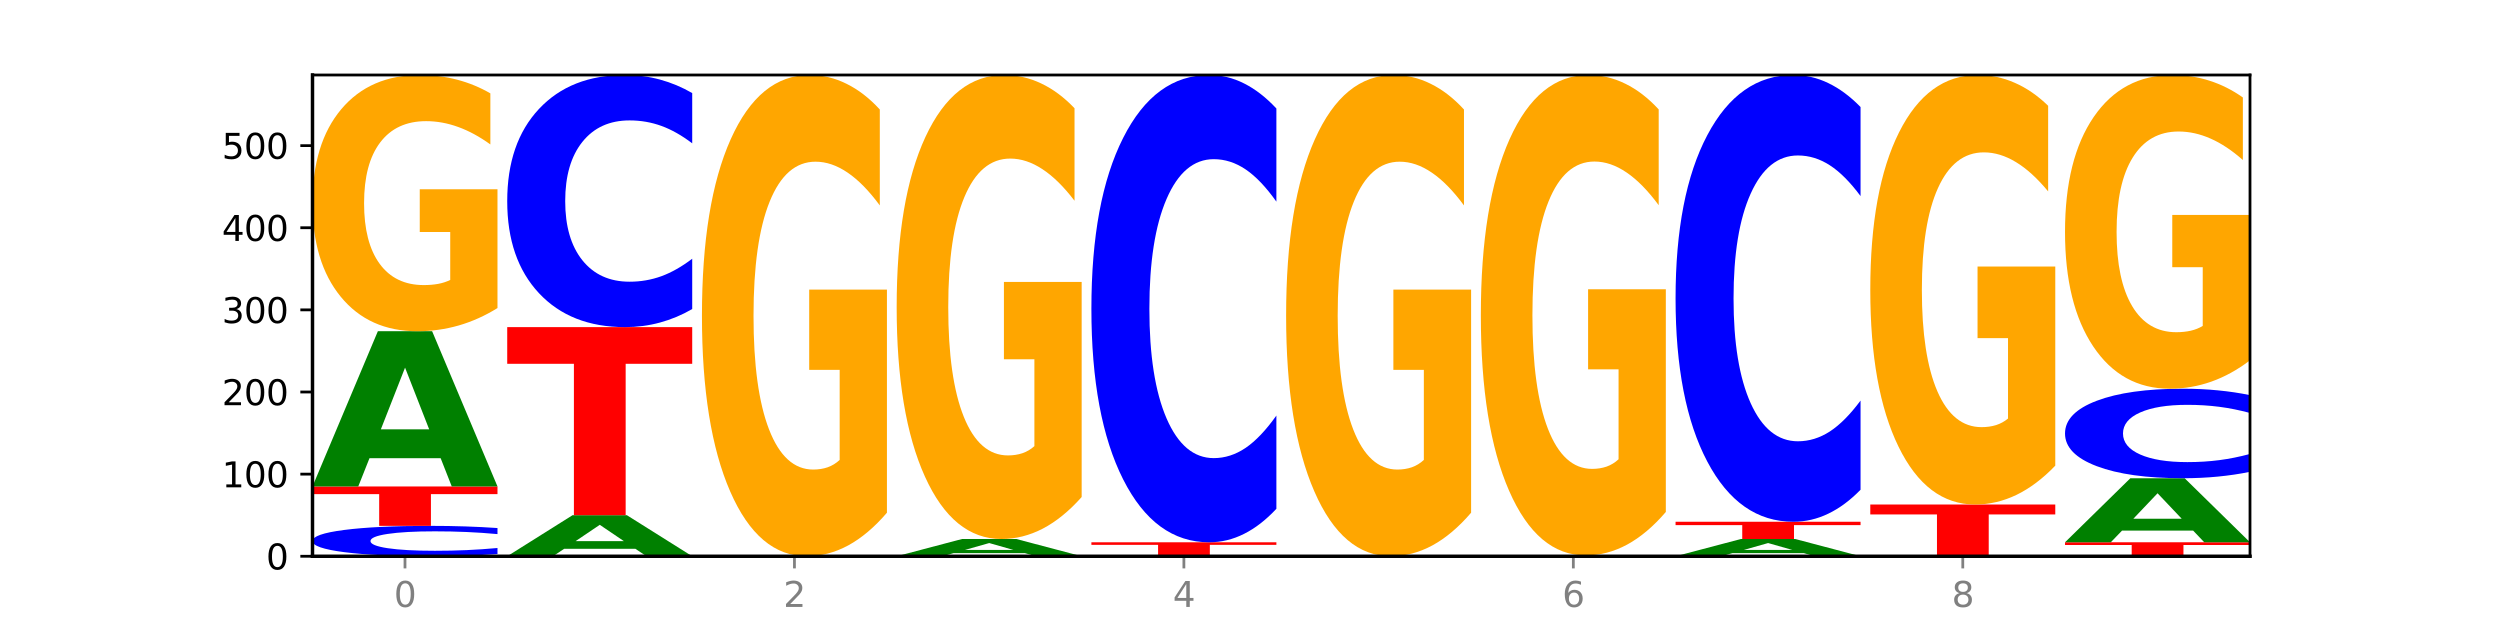<?xml version="1.0" encoding="utf-8" standalone="no"?>
<!DOCTYPE svg PUBLIC "-//W3C//DTD SVG 1.1//EN"
  "http://www.w3.org/Graphics/SVG/1.1/DTD/svg11.dtd">
<svg xmlns:xlink="http://www.w3.org/1999/xlink" width="720pt" height="180pt" viewBox="0 0 720 180" xmlns="http://www.w3.org/2000/svg" version="1.1">
 <defs>
  <style type="text/css">*{stroke-linejoin: round; stroke-linecap: butt}</style>
 </defs>
 <g id="figure_1">
  <g id="patch_1">
   <path d="M 0 180 
L 720 180 
L 720 0 
L 0 0 
z
" style="fill: #ffffff"/>
  </g>
  <g id="axes_1">
   <g id="patch_2">
    <path d="M 90 160.2 
L 648 160.2 
L 648 21.6 
L 90 21.6 
z
" style="fill: #ffffff"/>
   </g>
   <g id="line2d_1">
    <path d="M 90 160.2 
L 648 160.2 
" clip-path="url(#p493d75a6ed)" style="fill: none; stroke: #000000; stroke-width: 0.5; stroke-linecap: square"/>
   </g>
   <g id="patch_3">
    <path d="M 143.276 159.573 
Q 138.82 159.884 134.001 160.041 
Q 129.182 160.2 123.934 160.2 
Q 108.282 160.2 99.141 159.021 
Q 90 157.843 90 155.827 
Q 90 153.804 99.141 152.627 
Q 108.282 151.449 123.934 151.449 
Q 129.182 151.449 134.001 151.608 
Q 138.82 151.765 143.276 152.076 
L 143.276 153.821 
Q 138.78 153.408 134.417 153.217 
Q 130.055 153.025 125.236 153.025 
Q 116.591 153.025 111.638 153.772 
Q 106.698 154.517 106.698 155.827 
Q 106.698 157.132 111.638 157.879 
Q 116.591 158.624 125.236 158.624 
Q 130.055 158.624 134.417 158.432 
Q 138.78 158.239 143.276 157.826 
L 143.276 159.573 
z
" clip-path="url(#p493d75a6ed)" style="fill: #0000ff"/>
   </g>
   <g id="patch_4">
    <path d="M 90 140.096 
L 143.276 140.096 
L 143.276 142.31 
L 124.109 142.31 
L 124.109 151.449 
L 109.204 151.449 
L 109.204 142.31 
L 90 142.31 
L 90 140.096 
z
" clip-path="url(#p493d75a6ed)" style="fill: #ff0000"/>
   </g>
   <g id="patch_5">
    <path d="M 126.905 131.953 
L 106.415 131.953 
L 103.18 140.096 
L 90 140.096 
L 108.823 95.394 
L 124.454 95.394 
L 143.276 140.096 
L 130.107 140.096 
L 126.905 131.953 
z
M 109.683 123.656 
L 123.604 123.656 
L 116.655 105.875 
L 109.683 123.656 
z
" clip-path="url(#p493d75a6ed)" style="fill: #008000"/>
   </g>
   <g id="patch_6">
    <path d="M 143.276 88.717 
Q 137.903 92.056 132.124 93.732 
Q 126.345 95.394 120.184 95.394 
Q 106.262 95.394 98.131 85.455 
Q 90 75.516 90 58.52 
Q 90 41.325 98.274 31.463 
Q 106.561 21.6 120.972 21.6 
Q 126.525 21.6 131.611 22.941 
Q 136.709 24.268 141.223 26.89 
L 141.223 41.599 
Q 136.566 38.231 131.957 36.569 
Q 127.348 34.892 122.716 34.892 
Q 114.143 34.892 109.498 41.02 
Q 104.853 47.133 104.853 58.52 
Q 104.853 69.8 109.331 75.958 
Q 113.808 82.102 122.047 82.102 
Q 124.292 82.102 126.214 81.751 
Q 128.136 81.385 129.665 80.623 
L 129.665 66.812 
L 120.889 66.812 
L 120.889 54.511 
L 143.276 54.511 
L 143.276 88.717 
z
" clip-path="url(#p493d75a6ed)" style="fill: #ffa600"/>
   </g>
   <g id="patch_7">
    <path d="M 182.985 158.046 
L 162.496 158.046 
L 159.261 160.2 
L 146.08 160.2 
L 164.903 148.374 
L 180.534 148.374 
L 199.357 160.2 
L 186.187 160.2 
L 182.985 158.046 
z
M 165.764 155.851 
L 179.684 155.851 
L 172.735 151.147 
L 165.764 155.851 
z
" clip-path="url(#p493d75a6ed)" style="fill: #008000"/>
   </g>
   <g id="patch_8">
    <path d="M 146.08 94.211 
L 199.357 94.211 
L 199.357 104.775 
L 180.19 104.775 
L 180.19 148.374 
L 165.285 148.374 
L 165.285 104.775 
L 146.08 104.775 
L 146.08 94.211 
z
" clip-path="url(#p493d75a6ed)" style="fill: #ff0000"/>
   </g>
   <g id="patch_9">
    <path d="M 199.357 89.007 
Q 194.9 91.586 190.081 92.891 
Q 185.263 94.211 180.014 94.211 
Q 164.363 94.211 155.222 84.432 
Q 146.08 74.652 146.08 57.928 
Q 146.08 41.144 155.222 31.379 
Q 164.363 21.6 180.014 21.6 
Q 185.263 21.6 190.081 22.92 
Q 194.9 24.225 199.357 26.805 
L 199.357 41.279 
Q 194.86 37.859 190.498 36.269 
Q 186.135 34.679 181.316 34.679 
Q 172.672 34.679 167.718 40.874 
Q 162.779 47.054 162.779 57.928 
Q 162.779 68.758 167.718 74.952 
Q 172.672 81.132 181.316 81.132 
Q 186.135 81.132 190.498 79.542 
Q 194.86 77.937 199.357 74.517 
L 199.357 89.007 
z
" clip-path="url(#p493d75a6ed)" style="fill: #0000ff"/>
   </g>
   <g id="patch_10">
    <path d="M 255.437 147.66 
Q 250.064 153.93 244.285 157.079 
Q 238.506 160.2 232.345 160.2 
Q 218.423 160.2 210.292 141.533 
Q 202.161 122.866 202.161 90.943 
Q 202.161 58.648 210.435 40.124 
Q 218.722 21.6 233.133 21.6 
Q 238.685 21.6 243.772 24.119 
Q 248.87 26.61 253.384 31.535 
L 253.384 59.163 
Q 248.727 52.836 244.118 49.715 
Q 239.509 46.566 234.876 46.566 
Q 226.304 46.566 221.659 58.075 
Q 217.014 69.556 217.014 90.943 
Q 217.014 112.129 221.492 123.696 
Q 225.969 135.234 234.208 135.234 
Q 236.453 135.234 238.375 134.576 
Q 240.297 133.889 241.826 132.457 
L 241.826 106.518 
L 233.05 106.518 
L 233.05 83.413 
L 255.437 83.413 
L 255.437 147.66 
z
" clip-path="url(#p493d75a6ed)" style="fill: #ffa600"/>
   </g>
   <g id="patch_11">
    <path d="M 295.146 159.295 
L 274.657 159.295 
L 271.421 160.2 
L 258.241 160.2 
L 277.064 155.233 
L 292.695 155.233 
L 311.518 160.2 
L 298.348 160.2 
L 295.146 159.295 
z
M 277.924 158.373 
L 291.845 158.373 
L 284.896 156.398 
L 277.924 158.373 
z
" clip-path="url(#p493d75a6ed)" style="fill: #008000"/>
   </g>
   <g id="patch_12">
    <path d="M 311.518 143.142 
Q 306.145 149.188 300.366 152.224 
Q 294.587 155.233 288.426 155.233 
Q 274.504 155.233 266.372 137.235 
Q 258.241 119.237 258.241 88.458 
Q 258.241 57.32 266.516 39.46 
Q 274.802 21.6 289.214 21.6 
Q 294.766 21.6 299.852 24.029 
Q 304.951 26.431 309.464 31.179 
L 309.464 57.817 
Q 304.807 51.716 300.198 48.708 
Q 295.59 45.671 290.957 45.671 
Q 282.384 45.671 277.739 56.768 
Q 273.095 67.837 273.095 88.458 
Q 273.095 108.885 277.572 120.037 
Q 282.05 131.162 290.288 131.162 
Q 292.533 131.162 294.455 130.527 
Q 296.378 129.865 297.906 128.484 
L 297.906 103.475 
L 289.13 103.475 
L 289.13 81.198 
L 311.518 81.198 
L 311.518 143.142 
z
" clip-path="url(#p493d75a6ed)" style="fill: #ffa600"/>
   </g>
   <g id="patch_13">
    <path d="M 351.226 160.157 
L 330.737 160.157 
L 327.502 160.2 
L 314.322 160.2 
L 333.144 159.963 
L 348.775 159.963 
L 367.598 160.2 
L 354.429 160.2 
L 351.226 160.157 
z
M 334.005 160.113 
L 347.926 160.113 
L 340.976 160.019 
L 334.005 160.113 
z
" clip-path="url(#p493d75a6ed)" style="fill: #008000"/>
   </g>
   <g id="patch_14">
    <path d="M 314.322 156.179 
L 367.598 156.179 
L 367.598 156.917 
L 348.431 156.917 
L 348.431 159.963 
L 333.526 159.963 
L 333.526 156.917 
L 314.322 156.917 
L 314.322 156.179 
z
" clip-path="url(#p493d75a6ed)" style="fill: #ff0000"/>
   </g>
   <g id="patch_15">
    <path d="M 367.598 146.533 
Q 363.142 151.314 358.323 153.733 
Q 353.504 156.179 348.255 156.179 
Q 332.604 156.179 323.463 138.054 
Q 314.322 119.928 314.322 88.931 
Q 314.322 57.823 323.463 39.726 
Q 332.604 21.6 348.255 21.6 
Q 353.504 21.6 358.323 24.046 
Q 363.142 26.465 367.598 31.247 
L 367.598 58.073 
Q 363.101 51.735 358.739 48.788 
Q 354.376 45.841 349.557 45.841 
Q 340.913 45.841 335.96 57.323 
Q 331.02 68.776 331.02 88.931 
Q 331.02 109.003 335.96 120.484 
Q 340.913 131.938 349.557 131.938 
Q 354.376 131.938 358.739 128.991 
Q 363.101 126.016 367.598 119.678 
L 367.598 146.533 
z
" clip-path="url(#p493d75a6ed)" style="fill: #0000ff"/>
   </g>
   <g id="patch_16">
    <path d="M 423.678 147.66 
Q 418.305 153.93 412.526 157.079 
Q 406.747 160.2 400.586 160.2 
Q 386.664 160.2 378.533 141.533 
Q 370.402 122.866 370.402 90.943 
Q 370.402 58.648 378.676 40.124 
Q 386.963 21.6 401.374 21.6 
Q 406.927 21.6 412.013 24.119 
Q 417.111 26.61 421.625 31.535 
L 421.625 59.163 
Q 416.968 52.836 412.359 49.715 
Q 407.75 46.566 403.118 46.566 
Q 394.545 46.566 389.9 58.075 
Q 385.255 69.556 385.255 90.943 
Q 385.255 112.129 389.733 123.696 
Q 394.21 135.234 402.449 135.234 
Q 404.694 135.234 406.616 134.576 
Q 408.538 133.889 410.067 132.457 
L 410.067 106.518 
L 401.291 106.518 
L 401.291 83.413 
L 423.678 83.413 
L 423.678 147.66 
z
" clip-path="url(#p493d75a6ed)" style="fill: #ffa600"/>
   </g>
   <g id="patch_17">
    <path d="M 479.759 160.183 
Q 475.302 160.191 470.483 160.196 
Q 465.665 160.2 460.416 160.2 
Q 444.765 160.2 435.624 160.168 
Q 426.482 160.136 426.482 160.082 
Q 426.482 160.027 435.624 159.995 
Q 444.765 159.963 460.416 159.963 
Q 465.665 159.963 470.483 159.968 
Q 475.302 159.972 479.759 159.98 
L 479.759 160.028 
Q 475.262 160.016 470.9 160.011 
Q 466.537 160.006 461.718 160.006 
Q 453.074 160.006 448.12 160.026 
Q 443.181 160.046 443.181 160.082 
Q 443.181 160.117 448.12 160.137 
Q 453.074 160.157 461.718 160.157 
Q 466.537 160.157 470.9 160.152 
Q 475.262 160.147 479.759 160.136 
L 479.759 160.183 
z
" clip-path="url(#p493d75a6ed)" style="fill: #0000ff"/>
   </g>
   <g id="patch_18">
    <path d="M 479.759 147.445 
Q 474.386 153.704 468.607 156.848 
Q 462.828 159.963 456.667 159.963 
Q 442.745 159.963 434.614 141.328 
Q 426.482 122.693 426.482 90.825 
Q 426.482 58.585 434.757 40.092 
Q 443.043 21.6 457.455 21.6 
Q 463.007 21.6 468.093 24.115 
Q 473.192 26.602 477.705 31.518 
L 477.705 59.099 
Q 473.049 52.783 468.44 49.667 
Q 463.831 46.523 459.198 46.523 
Q 450.625 46.523 445.98 58.013 
Q 441.336 69.474 441.336 90.825 
Q 441.336 111.975 445.813 123.522 
Q 450.291 135.04 458.529 135.04 
Q 460.774 135.04 462.697 134.383 
Q 464.619 133.697 466.147 132.268 
L 466.147 106.373 
L 457.371 106.373 
L 457.371 83.308 
L 479.759 83.308 
L 479.759 147.445 
z
" clip-path="url(#p493d75a6ed)" style="fill: #ffa600"/>
   </g>
   <g id="patch_19">
    <path d="M 519.467 159.295 
L 498.978 159.295 
L 495.743 160.2 
L 482.563 160.2 
L 501.385 155.233 
L 517.017 155.233 
L 535.839 160.2 
L 522.67 160.2 
L 519.467 159.295 
z
M 502.246 158.373 
L 516.167 158.373 
L 509.217 156.398 
L 502.246 158.373 
z
" clip-path="url(#p493d75a6ed)" style="fill: #008000"/>
   </g>
   <g id="patch_20">
    <path d="M 482.563 150.266 
L 535.839 150.266 
L 535.839 151.235 
L 516.672 151.235 
L 516.672 155.233 
L 501.767 155.233 
L 501.767 151.235 
L 482.563 151.235 
L 482.563 150.266 
z
" clip-path="url(#p493d75a6ed)" style="fill: #ff0000"/>
   </g>
   <g id="patch_21">
    <path d="M 535.839 141.043 
Q 531.383 145.615 526.564 147.927 
Q 521.745 150.266 516.496 150.266 
Q 500.845 150.266 491.704 132.937 
Q 482.563 115.608 482.563 85.973 
Q 482.563 56.232 491.704 38.929 
Q 500.845 21.6 516.496 21.6 
Q 521.745 21.6 526.564 23.939 
Q 531.383 26.251 535.839 30.823 
L 535.839 56.471 
Q 531.342 50.411 526.98 47.594 
Q 522.617 44.776 517.799 44.776 
Q 509.154 44.776 504.201 55.753 
Q 499.261 66.704 499.261 85.973 
Q 499.261 105.163 504.201 116.139 
Q 509.154 127.09 517.799 127.09 
Q 522.617 127.09 526.98 124.273 
Q 531.342 121.429 535.839 115.369 
L 535.839 141.043 
z
" clip-path="url(#p493d75a6ed)" style="fill: #0000ff"/>
   </g>
   <g id="patch_22">
    <path d="M 575.548 160.157 
L 555.059 160.157 
L 551.823 160.2 
L 538.643 160.2 
L 557.466 159.963 
L 573.097 159.963 
L 591.92 160.2 
L 578.75 160.2 
L 575.548 160.157 
z
M 558.326 160.113 
L 572.247 160.113 
L 565.298 160.019 
L 558.326 160.113 
z
" clip-path="url(#p493d75a6ed)" style="fill: #008000"/>
   </g>
   <g id="patch_23">
    <path d="M 538.643 145.299 
L 591.92 145.299 
L 591.92 148.159 
L 572.752 148.159 
L 572.752 159.963 
L 557.847 159.963 
L 557.847 148.159 
L 538.643 148.159 
L 538.643 145.299 
z
" clip-path="url(#p493d75a6ed)" style="fill: #ff0000"/>
   </g>
   <g id="patch_24">
    <path d="M 591.92 134.107 
Q 586.547 139.703 580.768 142.514 
Q 574.989 145.299 568.828 145.299 
Q 554.906 145.299 546.774 128.639 
Q 538.643 111.979 538.643 83.488 
Q 538.643 54.665 546.918 38.132 
Q 555.204 21.6 569.616 21.6 
Q 575.168 21.6 580.254 23.849 
Q 585.353 26.072 589.866 30.467 
L 589.866 55.125 
Q 585.209 49.478 580.6 46.692 
Q 575.992 43.882 571.359 43.882 
Q 562.786 43.882 558.141 54.154 
Q 553.497 64.4 553.497 83.488 
Q 553.497 102.397 557.974 112.72 
Q 562.452 123.018 570.69 123.018 
Q 572.935 123.018 574.857 122.43 
Q 576.78 121.817 578.308 120.539 
L 578.308 97.389 
L 569.532 97.389 
L 569.532 76.768 
L 591.92 76.768 
L 591.92 134.107 
z
" clip-path="url(#p493d75a6ed)" style="fill: #ffa600"/>
   </g>
   <g id="patch_25">
    <path d="M 594.724 156.179 
L 648 156.179 
L 648 156.963 
L 628.833 156.963 
L 628.833 160.2 
L 613.928 160.2 
L 613.928 156.963 
L 594.724 156.963 
L 594.724 156.179 
z
" clip-path="url(#p493d75a6ed)" style="fill: #ff0000"/>
   </g>
   <g id="patch_26">
    <path d="M 631.628 152.818 
L 611.139 152.818 
L 607.904 156.179 
L 594.724 156.179 
L 613.546 137.731 
L 629.177 137.731 
L 648 156.179 
L 634.831 156.179 
L 631.628 152.818 
z
M 614.407 149.394 
L 628.328 149.394 
L 621.378 142.056 
L 614.407 149.394 
z
" clip-path="url(#p493d75a6ed)" style="fill: #008000"/>
   </g>
   <g id="patch_27">
    <path d="M 648 135.883 
Q 643.544 136.799 638.725 137.262 
Q 633.906 137.731 628.657 137.731 
Q 613.006 137.731 603.865 134.259 
Q 594.724 130.786 594.724 124.848 
Q 594.724 118.889 603.865 115.422 
Q 613.006 111.95 628.657 111.95 
Q 633.906 111.95 638.725 112.419 
Q 643.544 112.882 648 113.798 
L 648 118.937 
Q 643.503 117.723 639.141 117.158 
Q 634.778 116.594 629.959 116.594 
Q 621.315 116.594 616.362 118.793 
Q 611.422 120.987 611.422 124.848 
Q 611.422 128.693 616.362 130.893 
Q 621.315 133.087 629.959 133.087 
Q 634.778 133.087 639.141 132.522 
Q 643.503 131.953 648 130.738 
L 648 135.883 
z
" clip-path="url(#p493d75a6ed)" style="fill: #0000ff"/>
   </g>
   <g id="patch_28">
    <path d="M 648 103.776 
Q 642.627 107.863 636.848 109.916 
Q 631.069 111.95 624.908 111.95 
Q 610.986 111.95 602.855 99.782 
Q 594.724 87.613 594.724 66.803 
Q 594.724 45.751 602.998 33.675 
Q 611.284 21.6 625.696 21.6 
Q 631.248 21.6 636.335 23.242 
Q 641.433 24.866 645.946 28.076 
L 645.946 46.087 
Q 641.29 41.962 636.681 39.928 
Q 632.072 37.875 627.439 37.875 
Q 618.866 37.875 614.222 45.377 
Q 609.577 52.861 609.577 66.803 
Q 609.577 80.614 614.055 88.154 
Q 618.532 95.676 626.771 95.676 
Q 629.015 95.676 630.938 95.246 
Q 632.86 94.798 634.388 93.865 
L 634.388 76.956 
L 625.612 76.956 
L 625.612 61.895 
L 648 61.895 
L 648 103.776 
z
" clip-path="url(#p493d75a6ed)" style="fill: #ffa600"/>
   </g>
   <g id="matplotlib.axis_1">
    <g id="xtick_1">
     <g id="line2d_2">
      <defs>
       <path id="md0f51c7c36" d="M 0 0 
L 0 3.5 
" style="stroke: #808080; stroke-width: 0.8"/>
      </defs>
      <g>
       <use xlink:href="#md0f51c7c36" x="116.638" y="160.2" style="fill: #808080; stroke: #808080; stroke-width: 0.8"/>
      </g>
     </g>
     <g id="text_1">
      <!-- 0 -->
      <g style="fill: #808080" transform="translate(113.457 174.798) scale(0.1 -0.1)">
       <defs>
        <path id="DejaVuSans-30" d="M 2034 4250 
Q 1547 4250 1301 3770 
Q 1056 3291 1056 2328 
Q 1056 1369 1301 889 
Q 1547 409 2034 409 
Q 2525 409 2770 889 
Q 3016 1369 3016 2328 
Q 3016 3291 2770 3770 
Q 2525 4250 2034 4250 
z
M 2034 4750 
Q 2819 4750 3233 4129 
Q 3647 3509 3647 2328 
Q 3647 1150 3233 529 
Q 2819 -91 2034 -91 
Q 1250 -91 836 529 
Q 422 1150 422 2328 
Q 422 3509 836 4129 
Q 1250 4750 2034 4750 
z
" transform="scale(0.016)"/>
       </defs>
       <use xlink:href="#DejaVuSans-30"/>
      </g>
     </g>
    </g>
    <g id="xtick_2">
     <g id="line2d_3">
      <g>
       <use xlink:href="#md0f51c7c36" x="228.799" y="160.2" style="fill: #808080; stroke: #808080; stroke-width: 0.8"/>
      </g>
     </g>
     <g id="text_2">
      <!-- 2 -->
      <g style="fill: #808080" transform="translate(225.618 174.798) scale(0.1 -0.1)">
       <defs>
        <path id="DejaVuSans-32" d="M 1228 531 
L 3431 531 
L 3431 0 
L 469 0 
L 469 531 
Q 828 903 1448 1529 
Q 2069 2156 2228 2338 
Q 2531 2678 2651 2914 
Q 2772 3150 2772 3378 
Q 2772 3750 2511 3984 
Q 2250 4219 1831 4219 
Q 1534 4219 1204 4116 
Q 875 4013 500 3803 
L 500 4441 
Q 881 4594 1212 4672 
Q 1544 4750 1819 4750 
Q 2544 4750 2975 4387 
Q 3406 4025 3406 3419 
Q 3406 3131 3298 2873 
Q 3191 2616 2906 2266 
Q 2828 2175 2409 1742 
Q 1991 1309 1228 531 
z
" transform="scale(0.016)"/>
       </defs>
       <use xlink:href="#DejaVuSans-32"/>
      </g>
     </g>
    </g>
    <g id="xtick_3">
     <g id="line2d_4">
      <g>
       <use xlink:href="#md0f51c7c36" x="340.96" y="160.2" style="fill: #808080; stroke: #808080; stroke-width: 0.8"/>
      </g>
     </g>
     <g id="text_3">
      <!-- 4 -->
      <g style="fill: #808080" transform="translate(337.779 174.798) scale(0.1 -0.1)">
       <defs>
        <path id="DejaVuSans-34" d="M 2419 4116 
L 825 1625 
L 2419 1625 
L 2419 4116 
z
M 2253 4666 
L 3047 4666 
L 3047 1625 
L 3713 1625 
L 3713 1100 
L 3047 1100 
L 3047 0 
L 2419 0 
L 2419 1100 
L 313 1100 
L 313 1709 
L 2253 4666 
z
" transform="scale(0.016)"/>
       </defs>
       <use xlink:href="#DejaVuSans-34"/>
      </g>
     </g>
    </g>
    <g id="xtick_4">
     <g id="line2d_5">
      <g>
       <use xlink:href="#md0f51c7c36" x="453.121" y="160.2" style="fill: #808080; stroke: #808080; stroke-width: 0.8"/>
      </g>
     </g>
     <g id="text_4">
      <!-- 6 -->
      <g style="fill: #808080" transform="translate(449.939 174.798) scale(0.1 -0.1)">
       <defs>
        <path id="DejaVuSans-36" d="M 2113 2584 
Q 1688 2584 1439 2293 
Q 1191 2003 1191 1497 
Q 1191 994 1439 701 
Q 1688 409 2113 409 
Q 2538 409 2786 701 
Q 3034 994 3034 1497 
Q 3034 2003 2786 2293 
Q 2538 2584 2113 2584 
z
M 3366 4563 
L 3366 3988 
Q 3128 4100 2886 4159 
Q 2644 4219 2406 4219 
Q 1781 4219 1451 3797 
Q 1122 3375 1075 2522 
Q 1259 2794 1537 2939 
Q 1816 3084 2150 3084 
Q 2853 3084 3261 2657 
Q 3669 2231 3669 1497 
Q 3669 778 3244 343 
Q 2819 -91 2113 -91 
Q 1303 -91 875 529 
Q 447 1150 447 2328 
Q 447 3434 972 4092 
Q 1497 4750 2381 4750 
Q 2619 4750 2861 4703 
Q 3103 4656 3366 4563 
z
" transform="scale(0.016)"/>
       </defs>
       <use xlink:href="#DejaVuSans-36"/>
      </g>
     </g>
    </g>
    <g id="xtick_5">
     <g id="line2d_6">
      <g>
       <use xlink:href="#md0f51c7c36" x="565.281" y="160.2" style="fill: #808080; stroke: #808080; stroke-width: 0.8"/>
      </g>
     </g>
     <g id="text_5">
      <!-- 8 -->
      <g style="fill: #808080" transform="translate(562.1 174.798) scale(0.1 -0.1)">
       <defs>
        <path id="DejaVuSans-38" d="M 2034 2216 
Q 1584 2216 1326 1975 
Q 1069 1734 1069 1313 
Q 1069 891 1326 650 
Q 1584 409 2034 409 
Q 2484 409 2743 651 
Q 3003 894 3003 1313 
Q 3003 1734 2745 1975 
Q 2488 2216 2034 2216 
z
M 1403 2484 
Q 997 2584 770 2862 
Q 544 3141 544 3541 
Q 544 4100 942 4425 
Q 1341 4750 2034 4750 
Q 2731 4750 3128 4425 
Q 3525 4100 3525 3541 
Q 3525 3141 3298 2862 
Q 3072 2584 2669 2484 
Q 3125 2378 3379 2068 
Q 3634 1759 3634 1313 
Q 3634 634 3220 271 
Q 2806 -91 2034 -91 
Q 1263 -91 848 271 
Q 434 634 434 1313 
Q 434 1759 690 2068 
Q 947 2378 1403 2484 
z
M 1172 3481 
Q 1172 3119 1398 2916 
Q 1625 2713 2034 2713 
Q 2441 2713 2670 2916 
Q 2900 3119 2900 3481 
Q 2900 3844 2670 4047 
Q 2441 4250 2034 4250 
Q 1625 4250 1398 4047 
Q 1172 3844 1172 3481 
z
" transform="scale(0.016)"/>
       </defs>
       <use xlink:href="#DejaVuSans-38"/>
      </g>
     </g>
    </g>
   </g>
   <g id="matplotlib.axis_2">
    <g id="ytick_1">
     <g id="line2d_7">
      <defs>
       <path id="m655323bea4" d="M 0 0 
L -3.5 0 
" style="stroke: #000000; stroke-width: 0.8"/>
      </defs>
      <g>
       <use xlink:href="#m655323bea4" x="90" y="160.2" style="stroke: #000000; stroke-width: 0.8"/>
      </g>
     </g>
     <g id="text_6">
      <!-- 0 -->
      <g transform="translate(76.638 163.999) scale(0.1 -0.1)">
       <use xlink:href="#DejaVuSans-30"/>
      </g>
     </g>
    </g>
    <g id="ytick_2">
     <g id="line2d_8">
      <g>
       <use xlink:href="#m655323bea4" x="90" y="136.548" style="stroke: #000000; stroke-width: 0.8"/>
      </g>
     </g>
     <g id="text_7">
      <!-- 100 -->
      <g transform="translate(63.913 140.347) scale(0.1 -0.1)">
       <defs>
        <path id="DejaVuSans-31" d="M 794 531 
L 1825 531 
L 1825 4091 
L 703 3866 
L 703 4441 
L 1819 4666 
L 2450 4666 
L 2450 531 
L 3481 531 
L 3481 0 
L 794 0 
L 794 531 
z
" transform="scale(0.016)"/>
       </defs>
       <use xlink:href="#DejaVuSans-31"/>
       <use xlink:href="#DejaVuSans-30" x="63.623"/>
       <use xlink:href="#DejaVuSans-30" x="127.246"/>
      </g>
     </g>
    </g>
    <g id="ytick_3">
     <g id="line2d_9">
      <g>
       <use xlink:href="#m655323bea4" x="90" y="112.896" style="stroke: #000000; stroke-width: 0.8"/>
      </g>
     </g>
     <g id="text_8">
      <!-- 200 -->
      <g transform="translate(63.913 116.695) scale(0.1 -0.1)">
       <use xlink:href="#DejaVuSans-32"/>
       <use xlink:href="#DejaVuSans-30" x="63.623"/>
       <use xlink:href="#DejaVuSans-30" x="127.246"/>
      </g>
     </g>
    </g>
    <g id="ytick_4">
     <g id="line2d_10">
      <g>
       <use xlink:href="#m655323bea4" x="90" y="89.244" style="stroke: #000000; stroke-width: 0.8"/>
      </g>
     </g>
     <g id="text_9">
      <!-- 300 -->
      <g transform="translate(63.913 93.044) scale(0.1 -0.1)">
       <defs>
        <path id="DejaVuSans-33" d="M 2597 2516 
Q 3050 2419 3304 2112 
Q 3559 1806 3559 1356 
Q 3559 666 3084 287 
Q 2609 -91 1734 -91 
Q 1441 -91 1130 -33 
Q 819 25 488 141 
L 488 750 
Q 750 597 1062 519 
Q 1375 441 1716 441 
Q 2309 441 2620 675 
Q 2931 909 2931 1356 
Q 2931 1769 2642 2001 
Q 2353 2234 1838 2234 
L 1294 2234 
L 1294 2753 
L 1863 2753 
Q 2328 2753 2575 2939 
Q 2822 3125 2822 3475 
Q 2822 3834 2567 4026 
Q 2313 4219 1838 4219 
Q 1578 4219 1281 4162 
Q 984 4106 628 3988 
L 628 4550 
Q 988 4650 1302 4700 
Q 1616 4750 1894 4750 
Q 2613 4750 3031 4423 
Q 3450 4097 3450 3541 
Q 3450 3153 3228 2886 
Q 3006 2619 2597 2516 
z
" transform="scale(0.016)"/>
       </defs>
       <use xlink:href="#DejaVuSans-33"/>
       <use xlink:href="#DejaVuSans-30" x="63.623"/>
       <use xlink:href="#DejaVuSans-30" x="127.246"/>
      </g>
     </g>
    </g>
    <g id="ytick_5">
     <g id="line2d_11">
      <g>
       <use xlink:href="#m655323bea4" x="90" y="65.592" style="stroke: #000000; stroke-width: 0.8"/>
      </g>
     </g>
     <g id="text_10">
      <!-- 400 -->
      <g transform="translate(63.913 69.392) scale(0.1 -0.1)">
       <use xlink:href="#DejaVuSans-34"/>
       <use xlink:href="#DejaVuSans-30" x="63.623"/>
       <use xlink:href="#DejaVuSans-30" x="127.246"/>
      </g>
     </g>
    </g>
    <g id="ytick_6">
     <g id="line2d_12">
      <g>
       <use xlink:href="#m655323bea4" x="90" y="41.941" style="stroke: #000000; stroke-width: 0.8"/>
      </g>
     </g>
     <g id="text_11">
      <!-- 500 -->
      <g transform="translate(63.913 45.74) scale(0.1 -0.1)">
       <defs>
        <path id="DejaVuSans-35" d="M 691 4666 
L 3169 4666 
L 3169 4134 
L 1269 4134 
L 1269 2991 
Q 1406 3038 1543 3061 
Q 1681 3084 1819 3084 
Q 2600 3084 3056 2656 
Q 3513 2228 3513 1497 
Q 3513 744 3044 326 
Q 2575 -91 1722 -91 
Q 1428 -91 1123 -41 
Q 819 9 494 109 
L 494 744 
Q 775 591 1075 516 
Q 1375 441 1709 441 
Q 2250 441 2565 725 
Q 2881 1009 2881 1497 
Q 2881 1984 2565 2268 
Q 2250 2553 1709 2553 
Q 1456 2553 1204 2497 
Q 953 2441 691 2322 
L 691 4666 
z
" transform="scale(0.016)"/>
       </defs>
       <use xlink:href="#DejaVuSans-35"/>
       <use xlink:href="#DejaVuSans-30" x="63.623"/>
       <use xlink:href="#DejaVuSans-30" x="127.246"/>
      </g>
     </g>
    </g>
   </g>
   <g id="patch_29">
    <path d="M 90 160.2 
L 90 21.6 
" style="fill: none; stroke: #000000; stroke-linejoin: miter; stroke-linecap: square"/>
   </g>
   <g id="patch_30">
    <path d="M 648 160.2 
L 648 21.6 
" style="fill: none; stroke: #000000; stroke-width: 0.8; stroke-linejoin: miter; stroke-linecap: square"/>
   </g>
   <g id="patch_31">
    <path d="M 90 160.2 
L 648 160.2 
" style="fill: none; stroke: #000000; stroke-linejoin: miter; stroke-linecap: square"/>
   </g>
   <g id="patch_32">
    <path d="M 90 21.6 
L 648 21.6 
" style="fill: none; stroke: #000000; stroke-width: 0.8; stroke-linejoin: miter; stroke-linecap: square"/>
   </g>
  </g>
 </g>
 <defs>
  <clipPath id="p493d75a6ed">
   <rect x="90" y="21.6" width="558" height="138.6"/>
  </clipPath>
 </defs>
</svg>
